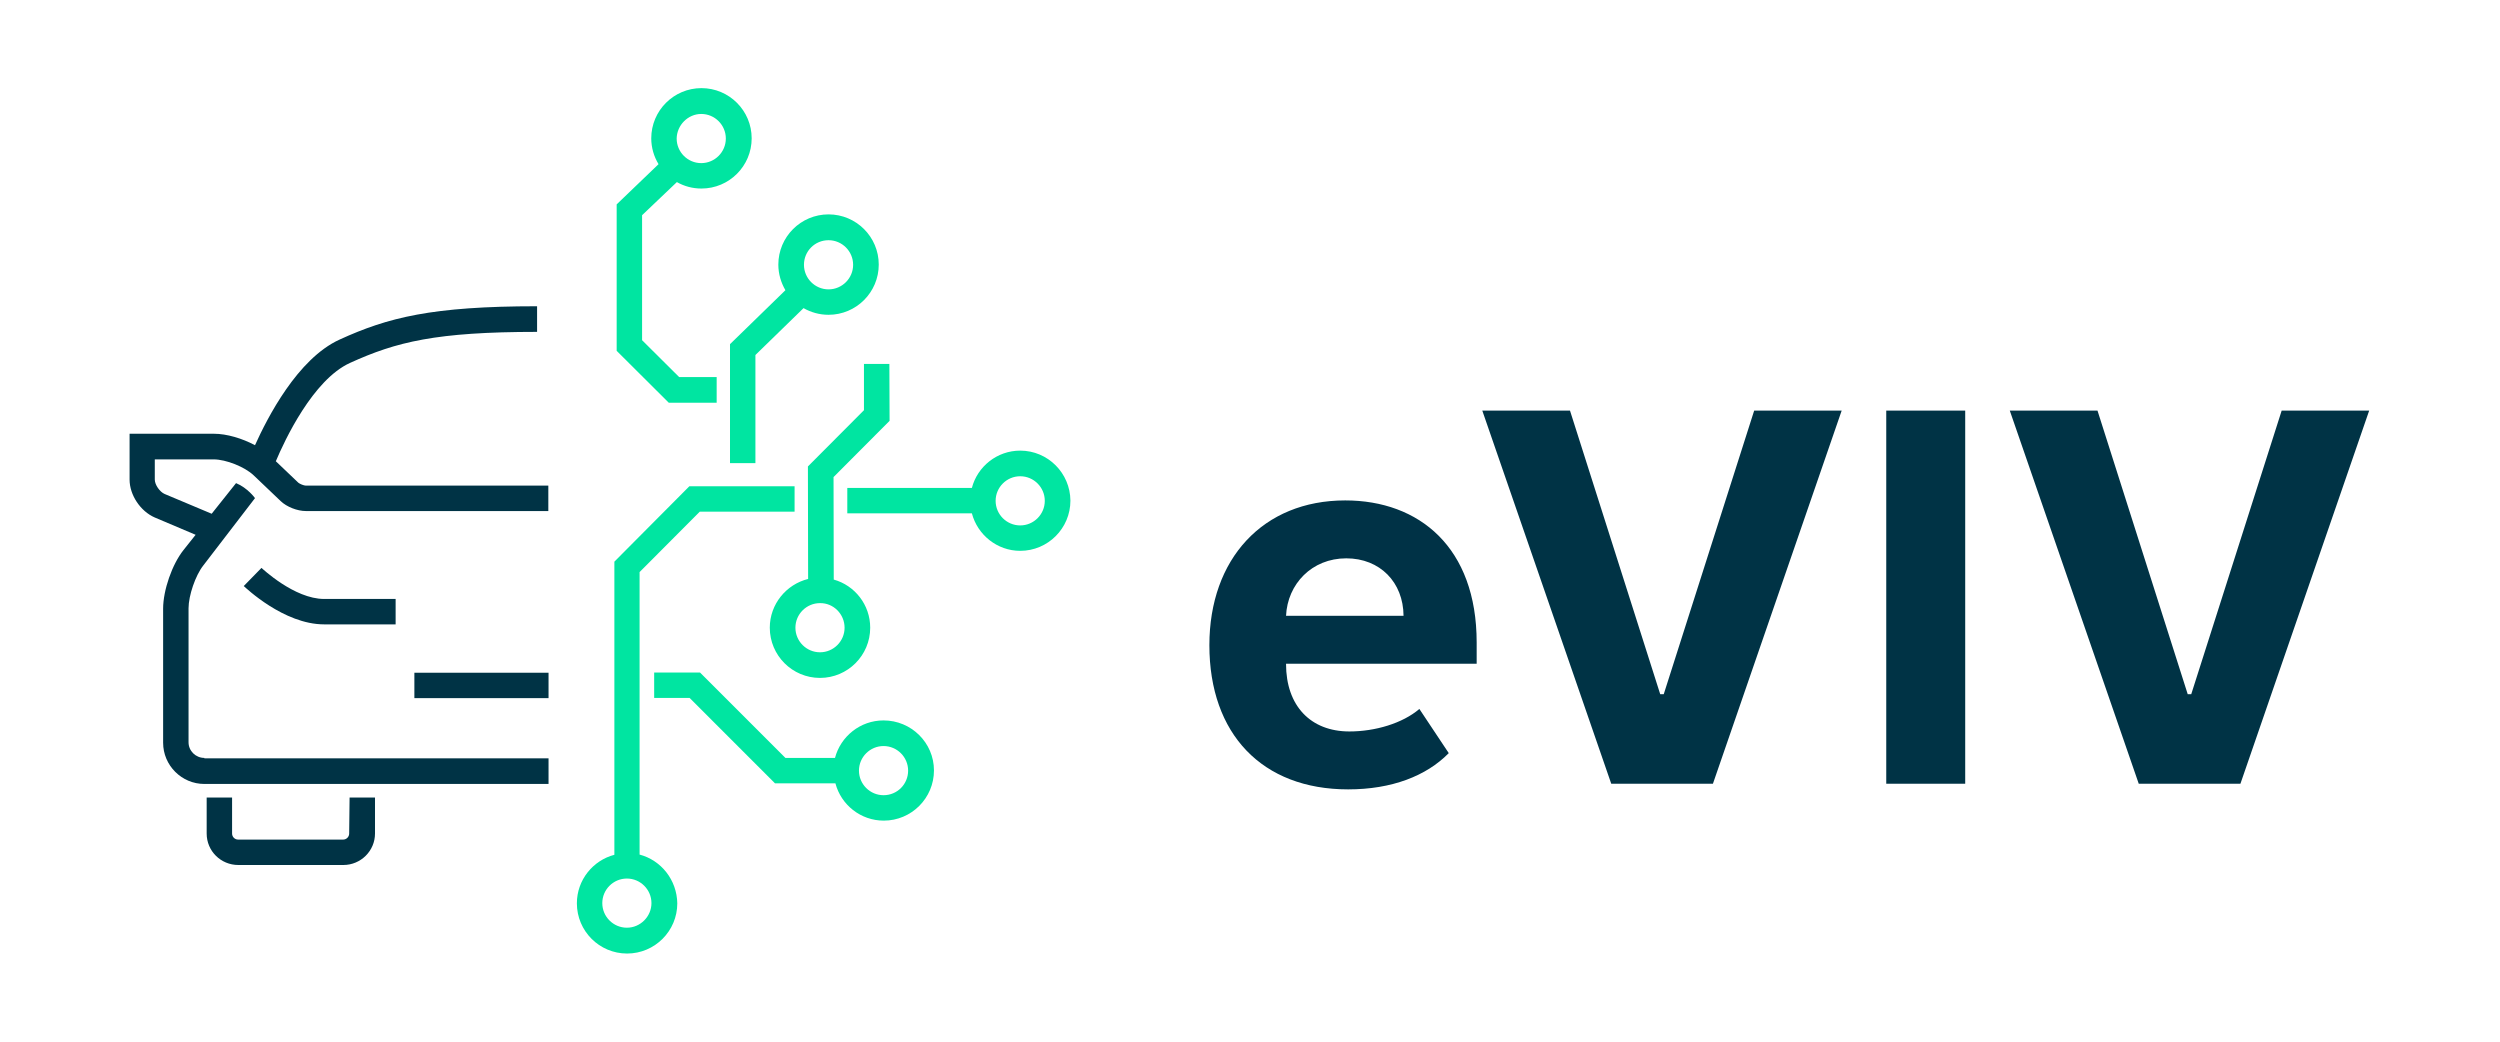<?xml version="1.0" encoding="utf-8"?>
<!-- Generator: Adobe Illustrator 27.2.0, SVG Export Plug-In . SVG Version: 6.00 Build 0)  -->
<svg version="1.1" id="Ebene_1" xmlns="http://www.w3.org/2000/svg" xmlns:xlink="http://www.w3.org/1999/xlink" x="0px" y="0px"
	 viewBox="0 0 1200 500" style="enable-background:new 0 0 1200 500;" xml:space="preserve">
<style type="text/css">
	.st0{fill:#003345;}
	.st1{fill:#00E5A1;}
	.st2{fill:#003246;}
</style>
<g>
	<path class="st0" d="M842,197.1l-43.4,136.1h-1.7l-43.3-136.1h-42.1l61.9,179.1h48.8l61.8-179.1H842z M905.4,376.2h37.9V197.1
		h-37.9V376.2z M1095.2,197.1l-43.4,136.1h-1.7l-43.3-136.1h-42.1l61.9,179.1h48.8l61.8-179.1H1095.2z"/>
	<g>
		<path class="st0" d="M263.3,322.9h-64.4v12.2h64.4V322.9z M117,281.3c0.8,0.7,19.2,18.4,38.6,18.4h34.3v-12.2h-34.3
			c-14.4,0-29.9-14.8-30.1-14.9L117,281.3z M98.1,363.8c-4.2,0-7.6-3.4-7.6-7.5v-64.3c0-6.1,3.3-15.8,7.1-20.6l24.8-32.3
			c0,0-3.5-4.9-9.1-7.2l-11.7,14.7L79,237.1c-2.3-1-4.7-4.4-4.7-6.9v-9.7h28.2c6,0,15,3.6,19.3,7.7l12.9,12.3
			c2.9,2.8,8,4.8,12.1,4.8h116.4v-12.2H146.8c-0.9,0-2.9-0.8-3.6-1.4l-10.8-10.3c4.2-10,17.8-39.1,35.6-47.2
			c22.2-10.1,41.3-14.9,89.8-14.9v-12.3c-50.5,0-71.6,5.4-94.8,16c-20.2,9.2-34.7,37.6-40.6,50.7c-6.2-3.3-13.6-5.5-19.7-5.5H62.2
			v22c0,7.4,5.2,15.2,12.1,18.2l19.6,8.3l-5.8,7.3c-5.5,6.9-9.8,19.3-9.8,28.2v64.3c0,10.9,8.9,19.8,19.8,19.8h165.2V364H98.1V363.8
			z M167.6,400.1c0,1.6-1.3,2.9-2.9,2.9h-50.4c-1.6,0-2.9-1.3-2.9-2.9v-17.3H99.2v17.3c0,8.4,6.8,15.1,15.2,15.1h50.4
			c8.4,0,15.2-6.8,15.2-15.1v-17.3h-12.2L167.6,400.1L167.6,400.1z"/>
		<path class="st1" d="M336.6,54.7c6.5,0,11.8,5.3,11.8,11.8c0,6.5-5.3,11.8-11.8,11.8c-6.5,0-11.8-5.3-11.8-11.8
			C324.9,60.1,330.2,54.7,336.6,54.7 M344,193.2V181H326l-17.8-17.7v-60l16.7-15.9c3.5,2,7.5,3.1,11.8,3.1
			c13.3,0,24.1-10.8,24.1-24.1c0-13.3-10.8-24.1-24.1-24.1c-13.3,0-24.1,10.8-24.1,24.1c0,4.5,1.3,8.8,3.5,12.4L296,98.1v70.3
			l25,24.9H344z M397.7,115.3c6.5,0,11.8,5.3,11.8,11.8c0,6.5-5.3,11.8-11.8,11.8s-11.8-5.3-11.8-11.8
			C385.9,120.6,391.1,115.3,397.7,115.3 M350.4,165.2v57.1h12.2v-51.9l23.1-22.5c3.5,2,7.6,3.2,12,3.2c13.3,0,24.1-10.8,24.1-24.1
			c0-13.3-10.8-24.1-24.1-24.1c-13.3,0-24.1,10.8-24.1,24.1c0,4.5,1.3,8.7,3.4,12.3L350.4,165.2z M424.1,381.7
			c-6.5,0-11.8-5.3-11.8-11.8s5.3-11.8,11.8-11.8s11.8,5.3,11.8,11.8S430.7,381.7,424.1,381.7 M424.1,345.8
			c-11.2,0-20.6,7.7-23.3,18H377l-41-41h-22v12.2h17l41,41h29c2.7,10.3,12.1,17.9,23.2,17.9c13.3,0,24.1-10.8,24.1-24.1
			C448.3,356.5,437.4,345.8,424.1,345.8 M300.9,445.3c-6.5,0-11.8-5.3-11.8-11.8c0-6.5,5.3-11.8,11.8-11.8c6.5,0,11.8,5.3,11.8,11.8
			C312.7,439.9,307.4,445.3,300.9,445.3 M307,410.2V274.6l28.9-29h45.5v-12.2h-50.5l-36,36.2v140.7c-10.3,2.7-18,12.1-18,23.3
			c0,13.3,10.8,24.1,24.1,24.1s24.1-10.8,24.1-24.1C324.9,422.3,317.3,412.9,307,410.2 M489.7,252.2c-6.5,0-11.8-5.3-11.8-11.8
			s5.3-11.8,11.8-11.8c6.5,0,11.8,5.3,11.8,11.8S496.2,252.2,489.7,252.2 M489.7,216.3c-11.1,0-20.5,7.6-23.2,17.9h-59.8v12.2h59.8
			c2.7,10.3,12.1,18,23.2,18c13.3,0,24.1-10.8,24.1-24.1C513.7,227.1,503,216.3,489.7,216.3 M405.4,301.3c0,6.5-5.3,11.8-11.8,11.8
			c-6.5,0-11.8-5.3-11.8-11.8c0-6.5,5.3-11.8,11.8-11.8C400.1,289.4,405.4,294.8,405.4,301.3 M426.9,174.7h-12.2v22.2l-26.9,27
			l0.1,54c-10.5,2.6-18.4,12.1-18.4,23.4c0,13.3,10.8,24.1,24.1,24.1c13.3,0,24.1-10.8,24.1-24.1c0-11-7.4-20.3-17.5-23.1l-0.1-49.2
			l26.9-27L426.9,174.7L426.9,174.7z"/>
		<path class="st2" d="M646.2,268c16.2,0,27.4,11.5,27.5,27.6h-56.4C618,280.3,629.7,268,646.2,268 M681.3,340.3
			c-8.1,6.9-21.2,10.8-33.6,10.8c-18.6,0-30.4-12.3-30.4-32.4v-0.1h91.5v-10.2c0-45.7-27.6-68.2-63.1-68.2
			c-39.5,0-65.2,28.1-65.2,69.5c0,42.6,25.3,69.2,66.6,69.2c20.9,0,37.5-6.4,48.3-17.4L681.3,340.3z"/>
	</g>
</g>
</svg>
